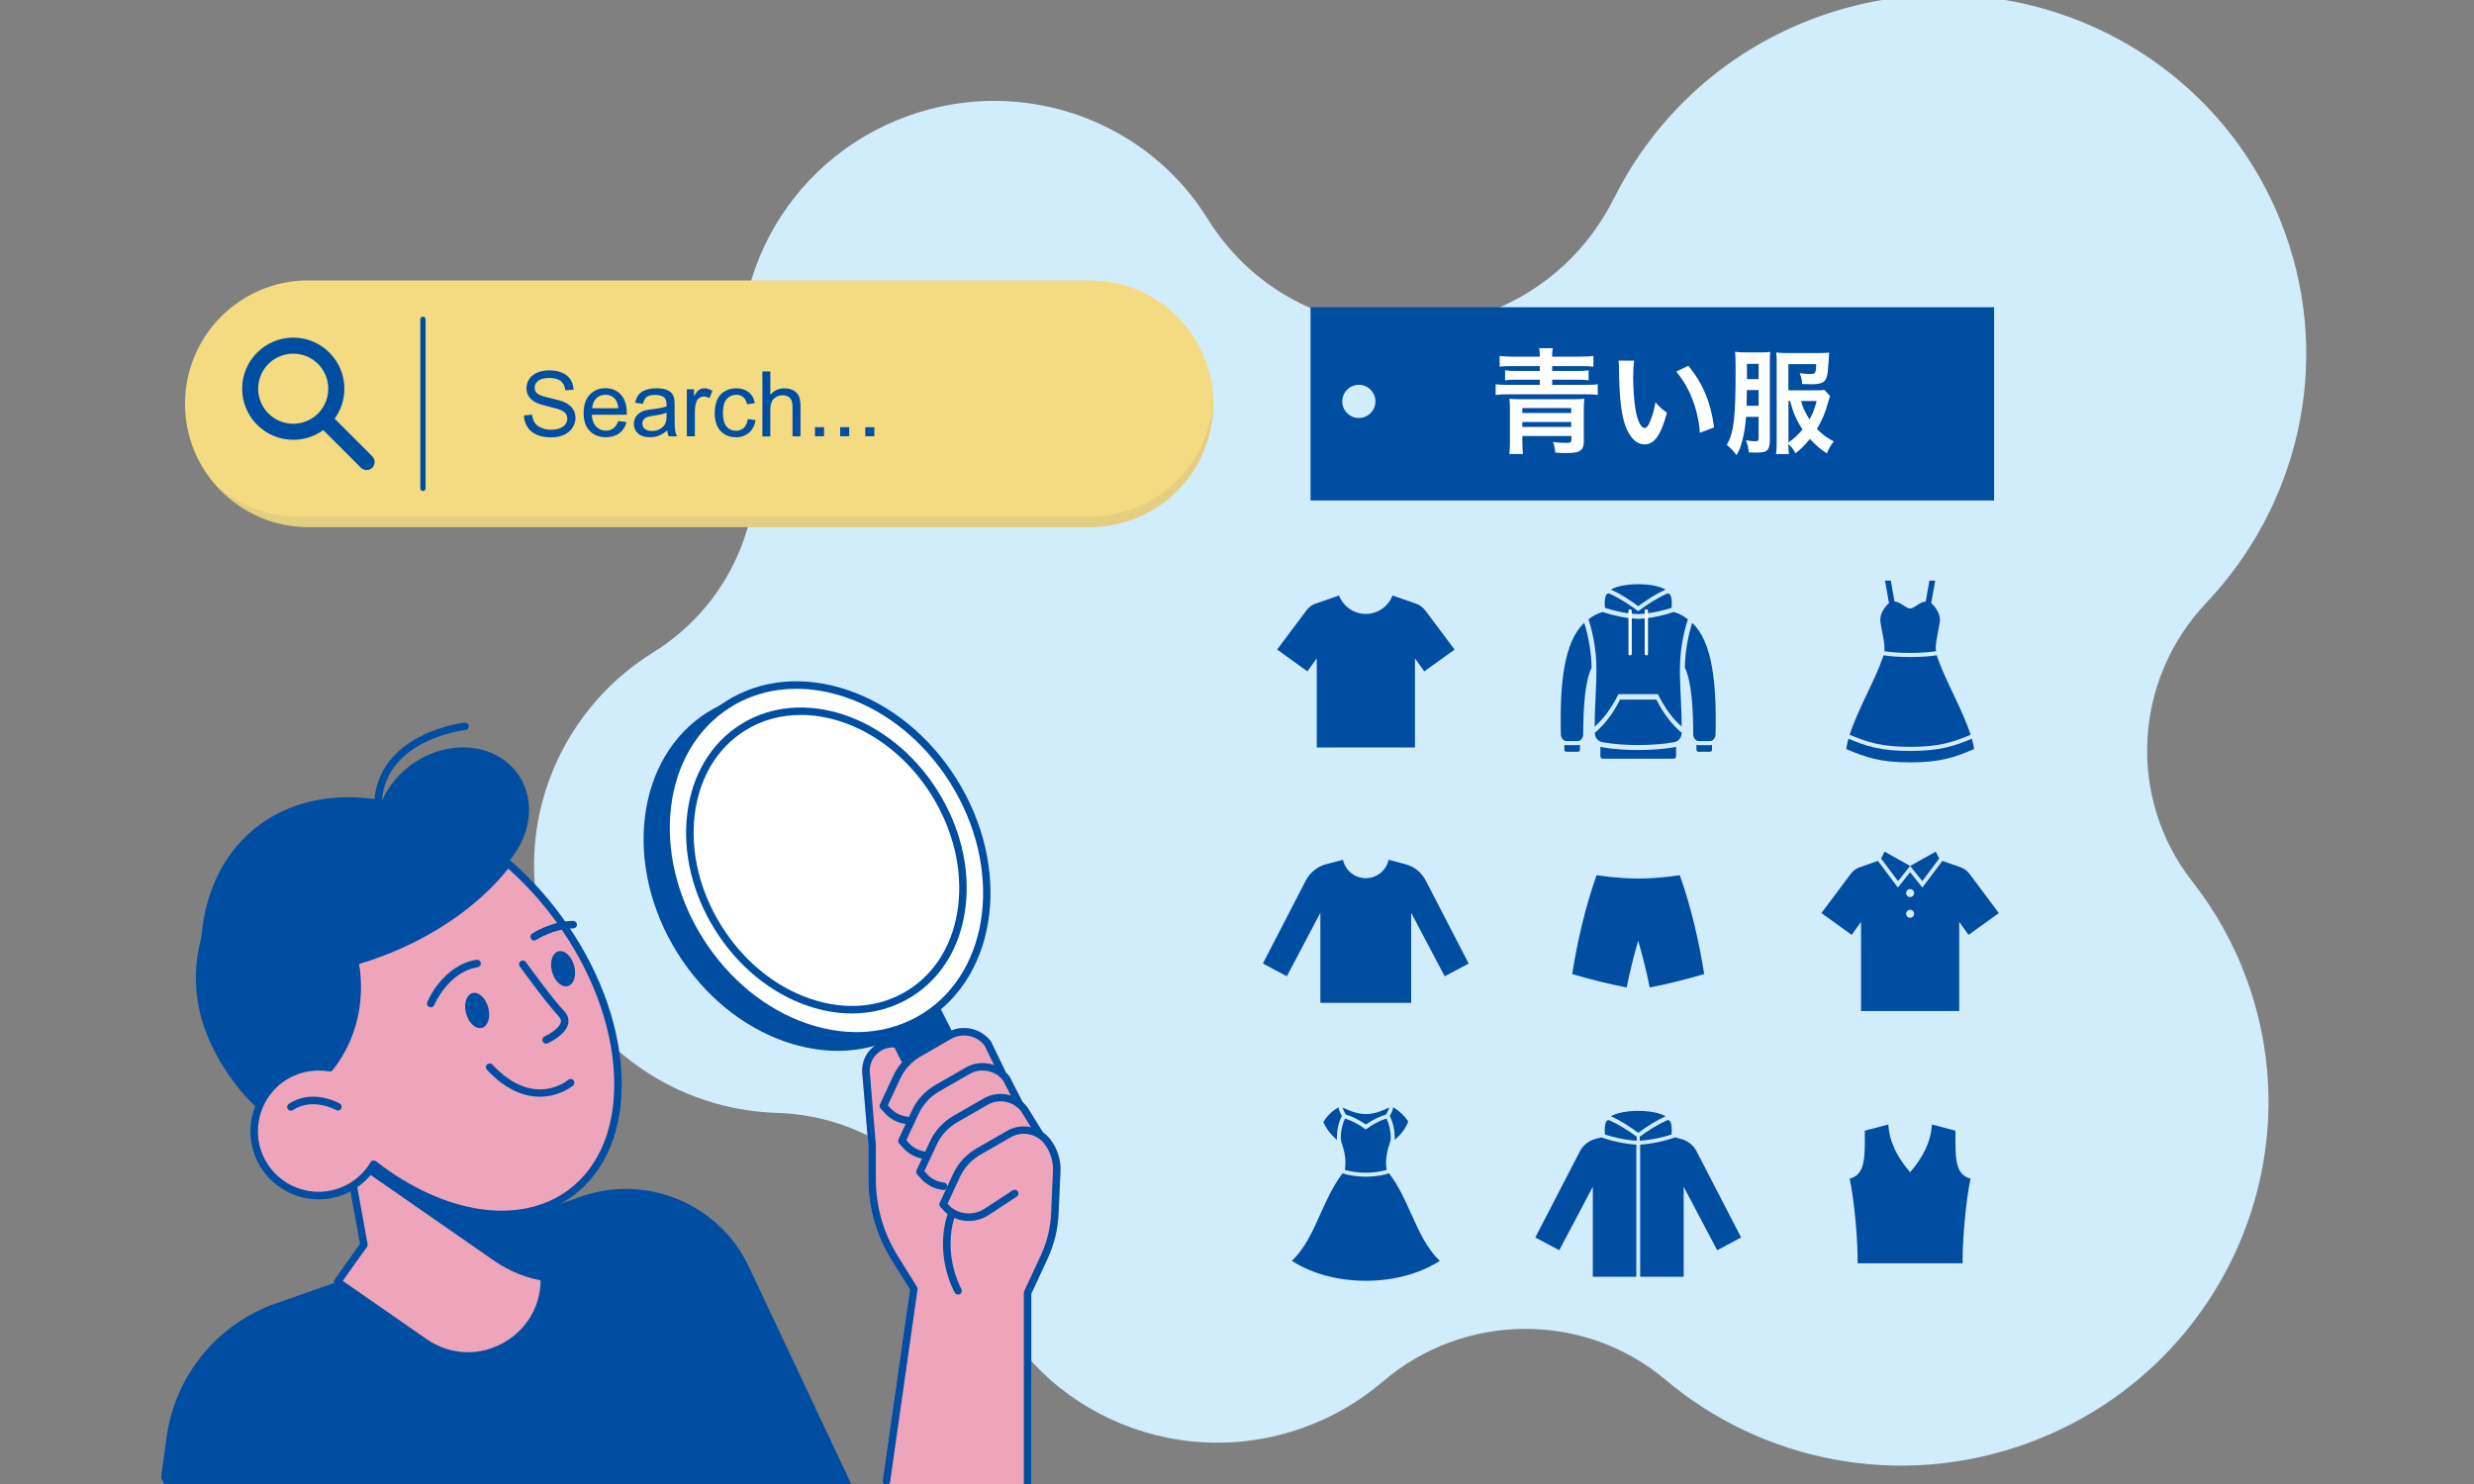 <?xml version="1.0" encoding="UTF-8"?>
<svg id="design" xmlns="http://www.w3.org/2000/svg" width="500" height="300" viewBox="0 0 500 300">
  <rect x="0" y="0" width="500" height="300" fill="#808080" stroke="none"/>
  <path d="M157.03,224.98h0c18.84.55,35.13,12.97,40.47,30.83h0c.26.86.54,1.72.85,2.58,9.41,26.19,38.53,39.72,65.04,30.23,6.08-2.18,11.48-5.39,16.1-9.34h0c16.44-14.06,40.7-14.2,57.12-.34h0c19.41,16.35,46.93,22.21,72.76,12.96,38.39-13.75,58.46-55.64,44.83-93.57-2.69-7.47-6.49-14.22-11.15-20.15-13.16-16.83-11.94-40.72,2.87-56.34h0c18.4-19.43,25.5-48.05,15.91-74.72-13.63-37.93-55.81-57.53-94.2-43.78-18.81,6.74-33.21,20.24-41.41,36.71v-.04c-16.38,32.83-62.66,35.25-82.05,4.39-12.25-19.98-37.43-29.28-60.61-20.98-25.12,9-38.87,35.45-32.22,60.48h-.01c4.86,18.38-2.97,37.84-19.31,47.98h0c-19.95,12.36-29.31,37.14-21.14,59.87,7.2,20.02,25.91,32.63,46.16,33.23Z" style="fill: #d1ecfb;"/>
  <g>
    <g>
      <path d="M62.33,56.69h157.94c13.77,0,24.94,11.18,24.94,24.94h0c0,13.77-11.18,24.94-24.94,24.94H62.33c-13.77,0-24.94-11.18-24.94-24.94h0c0-13.77,11.18-24.95,24.94-24.95Z" style="fill: #f4da80;"/>
      <path d="M220.27,104.47H60.26c-6.42,0-12.29-2.46-16.73-6.48,4.58,5.26,11.32,8.59,18.8,8.59h157.94c13.72,0,24.94-11.22,24.94-24.94,0-.35,0-.71-.02-1.06-.56,13.23-11.56,23.89-24.92,23.89Z" style="fill: #003879; fill-rule: evenodd; opacity: .07;"/>
    </g>
    <path d="M59.27,68.25c2.85,0,5.43,1.16,7.3,3.03,1.87,1.87,3.03,4.45,3.03,7.3,0,2.27-.73,4.36-1.97,6.06l7.61,7.61c.63.63.63,1.66,0,2.3s-1.66.63-2.3,0l-7.61-7.61c-1.7,1.24-3.8,1.97-6.06,1.97-2.85,0-5.43-1.16-7.3-3.03-1.87-1.87-3.03-4.45-3.03-7.3s1.16-5.43,3.03-7.3c1.87-1.87,4.45-3.03,7.3-3.03h0ZM64.27,73.57c-1.28-1.28-3.05-2.07-5.01-2.07s-3.73.79-5.01,2.07c-1.28,1.28-2.07,3.05-2.07,5.01s.79,3.73,2.07,5.01c1.28,1.28,3.05,2.07,5.01,2.07s3.73-.79,5.01-2.07c1.28-1.28,2.07-3.05,2.07-5.01s-.79-3.73-2.07-5.01Z" style="fill: #004ea2; fill-rule: evenodd;"/>
    <path d="M84.95,64.54c0-.29.24-.53.53-.53s.53.24.53.53v34.2c0,.29-.24.53-.53.53s-.53-.24-.53-.53v-34.2Z" style="fill: #004ea2; fill-rule: evenodd;"/>
    <path d="M105.9,83.98l1.63-.15c.08.66.26,1.2.54,1.62.28.42.72.76,1.32,1.03.59.26,1.27.39,2.01.39.66,0,1.24-.1,1.75-.3.51-.2.88-.47,1.13-.81.25-.34.37-.72.37-1.12s-.12-.77-.36-1.07c-.24-.31-.63-.56-1.18-.77-.35-.13-1.13-.35-2.33-.64-1.2-.29-2.05-.56-2.53-.82-.63-.33-1.09-.74-1.39-1.22-.31-.49-.46-1.03-.46-1.63,0-.66.19-1.28.56-1.86.38-.58.92-1.01,1.64-1.31.72-.3,1.52-.45,2.4-.45.97,0,1.83.16,2.57.47.74.31,1.31.77,1.71,1.38.4.61.61,1.3.64,2.06l-1.67.13c-.09-.83-.39-1.45-.91-1.87-.52-.42-1.28-.63-2.28-.63s-1.81.19-2.29.58c-.48.38-.72.85-.72,1.39,0,.47.17.86.51,1.16.34.3,1.2.62,2.61.93,1.41.32,2.38.6,2.9.84.76.35,1.32.79,1.69,1.33.36.54.54,1.16.54,1.86s-.2,1.35-.6,1.97c-.4.62-.97,1.1-1.72,1.44-.75.34-1.59.51-2.52.51-1.18,0-2.17-.17-2.97-.52-.8-.34-1.43-.86-1.88-1.56-.46-.69-.7-1.48-.72-2.35h0ZM124.95,85.11l1.67.22c-.26.97-.74,1.72-1.45,2.25-.71.53-1.61.8-2.71.8-1.38,0-2.48-.43-3.29-1.28-.81-.85-1.22-2.05-1.22-3.59s.41-2.83,1.23-3.71c.82-.88,1.89-1.32,3.19-1.32s2.3.43,3.1,1.29c.8.86,1.2,2.08,1.2,3.64,0,.09,0,.24,0,.43h-7.07c.06,1.04.35,1.84.88,2.39.53.55,1.19.83,1.98.83.59,0,1.09-.16,1.51-.47.42-.31.75-.81.99-1.49h0ZM119.68,82.53h5.29c-.07-.8-.27-1.4-.61-1.8-.51-.62-1.17-.93-1.99-.93-.74,0-1.36.25-1.86.74-.5.49-.78,1.16-.83,1.99h0ZM134.86,87c-.6.51-1.17.87-1.73,1.08-.55.21-1.14.31-1.78.31-1.04,0-1.85-.25-2.41-.76-.56-.51-.84-1.16-.84-1.95,0-.46.11-.89.32-1.27.21-.38.49-.69.83-.92.34-.23.73-.41,1.16-.53.32-.08.8-.16,1.43-.24,1.3-.15,2.26-.34,2.87-.55,0-.22,0-.36,0-.42,0-.65-.15-1.11-.46-1.38-.41-.36-1.03-.54-1.84-.54-.76,0-1.32.13-1.68.4-.36.27-.63.74-.8,1.41l-1.57-.22c.14-.67.38-1.22.71-1.63.33-.41.81-.73,1.43-.96.62-.22,1.34-.34,2.16-.34s1.47.09,1.98.29c.51.19.88.43,1.12.72.24.29.41.66.5,1.1.05.27.08.77.08,1.48v2.14c0,1.49.03,2.43.1,2.83.06.4.2.78.39,1.15h-1.68c-.16-.34-.27-.74-.31-1.19h0ZM134.73,83.43c-.59.24-1.46.44-2.64.6-.66.09-1.13.2-1.41.32-.27.12-.49.29-.63.52-.15.23-.23.48-.23.76,0,.42.16.78.49,1.06.33.28.8.43,1.43.43s1.17-.13,1.66-.41c.48-.27.84-.64,1.06-1.1.17-.36.26-.9.26-1.6v-.59h0ZM138.81,88.19v-9.5h1.45v1.45c.37-.67.71-1.12,1.02-1.33.31-.22.66-.32,1.03-.32.54,0,1.09.17,1.66.51l-.57,1.49c-.39-.22-.78-.33-1.17-.33-.35,0-.66.11-.94.32-.28.21-.48.5-.59.88-.18.57-.27,1.2-.27,1.88v4.96h-1.61ZM151.13,84.71l1.57.22c-.17,1.08-.61,1.93-1.32,2.54-.71.61-1.59.92-2.62.92-1.3,0-2.34-.42-3.13-1.27-.79-.85-1.18-2.06-1.18-3.64,0-1.02.17-1.92.51-2.69.34-.77.85-1.34,1.55-1.72.69-.38,1.45-.58,2.26-.58,1.03,0,1.87.26,2.53.78.66.52,1.08,1.26,1.26,2.22l-1.56.24c-.15-.64-.41-1.12-.79-1.44-.38-.32-.84-.48-1.37-.48-.81,0-1.47.29-1.98.87-.51.58-.76,1.5-.76,2.75s.24,2.2.73,2.78c.49.58,1.13.87,1.91.87.63,0,1.16-.19,1.58-.58.42-.38.69-.98.81-1.78h0ZM154.08,88.19v-13.1h1.61v4.72c.75-.88,1.69-1.31,2.83-1.31.7,0,1.31.14,1.82.42.52.28.88.66,1.11,1.15.22.49.33,1.2.33,2.13v6.01h-1.61v-6.01c0-.8-.17-1.39-.52-1.75-.35-.37-.84-.55-1.47-.55-.47,0-.92.12-1.34.37-.42.25-.71.58-.89,1.01-.18.42-.27,1-.27,1.75v5.19h-1.61ZM164.71,88.19v-1.83h1.83v1.83h-1.83ZM169.8,88.19v-1.83h1.83v1.83h-1.83ZM174.88,88.19v-1.83h1.83v1.83h-1.83Z" style="fill: #004ea2; fill-rule: evenodd;"/>
  </g>
  <path d="M140.29,166.85c.1-.19.34-.25.52-.15.19.1.25.34.15.52s-.34.25-.52.15c-.19-.1-.25-.34-.15-.52Z" style="fill: #fff;"/>
  <g>
    <path d="M212.32,230.38c-.45-.59-.99-1.09-1.58-1.49-.01-.03-.01-.05-.03-.08l-3.08-4.99c-.29-.38-.61-.72-.96-1.02l-2.61-5.11s-.04-.08-.07-.11c-.24-.31-.5-.6-.78-.86-.01-.08-.02-.15-.06-.23l-2.83-5.86s-.05-.09-.08-.13c-2.06-2.72-5.84-3.48-8.79-1.78l-6.14,3.53c-.06.03-.11.07-.17.11-1.74-2.01-4.52-2.7-7.01-1.7-2.55,1.03-4.1,3.55-3.88,6.29l1.22,14.55v6.9c0,5.77,1.61,11.41,4.67,16.31l3.73,5.99-5.51,38.64c-.03.21.03.43.17.59.14.16.34.26.55.27l28.55,1.05s.02,0,.03,0c.2,0,.38-.08.53-.21.15-.14.23-.34.23-.55v-38.97l3.29-7.1c1.33-2.88,2.08-5.94,2.22-9.11l.38-8.52c.1-2.31-.61-4.59-2-6.43Z" style="fill: #eea5bb;"/>
    <path d="M32.55,298.74l1.11-8.16c1.69-12.47,10.23-22.93,22.1-27.09l61.65-21.59c13.3-4.66,27.97,1.49,33.97,14.24l20.72,44H33.25l-.7-1.41Z" style="fill: #004ea2;"/>
    <g>
      <g>
        <path d="M70.39,234.19l3.16,17.45-5.33,7.49,17.56,12.2c11.05,7.68,25.95-1.49,24.08-14.81l-1.8-12.84-37.68-9.48Z" style="fill: #eea5bb;"/>
        <path d="M94.58,274.89c-3.21,0-6.41-.98-9.22-2.93l-17.56-12.2c-.17-.12-.28-.29-.31-.49s.01-.4.13-.57l5.14-7.23-3.1-17.13c-.05-.25.04-.51.23-.69.19-.18.45-.24.7-.18l37.68,9.48c.3.08.52.32.57.63l1.8,12.84c.91,6.47-1.99,12.61-7.55,16.03-2.65,1.63-5.58,2.44-8.49,2.44ZM69.28,258.94l16.93,11.76c4.86,3.38,11.02,3.55,16.06.45,5.04-3.1,7.66-8.67,6.84-14.53l-1.73-12.34-36.04-9.07,2.95,16.29c.04.2,0,.41-.13.57l-4.89,6.86Z" style="fill: #004ea2;"/>
      </g>
      <path d="M109.87,256.52c.12.83.17,1.65.16,2.44-3.48-.53-6.97-1.87-10.24-4.14l-27.68-19.23.58-.82,35.37,8.9,1.8,12.84Z" style="fill: #004ea2;"/>
      <path d="M47.98,175.29c8.36-11.15,24.34-15.51,28.79-12.29,1.1-3.16,3.25-6.15,6.35-8.4,7.23-5.26,16.8-4.52,21.39,1.66,3.97,5.35,2.89,13.01-2.16,18.38,3.73,3.14,7.26,6.85,10.41,11.09,12.59,16.94-14.12,38.46-19.32,42.25-14.09,10.25-34.73,6.16-46.11-9.14-11.37-15.3-9.44-30.09.66-43.55Z" style="fill: #004ea2;"/>
      <path d="M50.34,179.97c4.79-1.3,9.27-1.14,12.87.77,10.13,5.38,14.11,27.82-.95,39.47-.94.73-2.25.98-2.98,1.9-10.27-13.89-13.24-29.94-8.93-42.13Z" style="fill: #004ea2;"/>
      <path d="M102.9,174.11c-4.71,6.41-12.39,12.52-21.96,16.85-16.1,7.27-32.46,7.18-40.35.57.33-10.41,4.4-19.5,12.23-25.06,13.38-9.5,33.69-5.81,50.08,7.64Z" style="fill: #004ea2;"/>
      <g>
        <path d="M59.03,216.82c2.48-1.12,5.13-1.4,7.62-.95,5.13-6.46,6.38-14.6,5.07-21.54,3.04-.86,6.13-1.98,9.21-3.37,9.38-4.24,16.94-10.19,21.67-16.46,3.63,3.14,7.07,6.83,10.16,11.03,15.16,20.62,16.28,45.55,2.49,55.69-10.33,7.59-26.08,4.73-39.72-5.85-1.32,2.2-3.29,4.03-5.8,5.17-6.55,2.96-14.26.05-17.21-6.5-2.96-6.55-.05-14.26,6.5-17.21Z" style="fill: #eea5bb;"/>
        <path d="M101.42,246.25c-8.08,0-17.14-3.33-25.69-9.78-1.42,2.08-3.37,3.71-5.68,4.76-6.92,3.13-15.09.04-18.22-6.88-3.12-6.92-.04-15.09,6.88-18.22,2.4-1.08,5.02-1.45,7.61-1.08,4.35-5.69,6.05-13.16,4.65-20.58-.07-.39.16-.76.54-.87,3.06-.86,6.12-1.98,9.1-3.33,8.93-4.03,16.52-9.8,21.38-16.23.13-.17.32-.27.52-.3.2-.02.42.04.58.18,3.78,3.27,7.23,7.02,10.27,11.16,7.42,10.09,11.77,21.52,12.25,32.19.48,10.78-3.04,19.5-9.92,24.56-4.04,2.97-8.95,4.43-14.28,4.43ZM75.54,234.61c.17,0,.33.06.46.16,13.81,10.72,29.04,13.01,38.8,5.84,6.46-4.75,9.76-13.01,9.3-23.27-.46-10.37-4.71-21.51-11.95-31.36-2.81-3.82-5.99-7.31-9.44-10.38-5.02,6.37-12.61,12.05-21.47,16.05-2.83,1.28-5.74,2.36-8.66,3.22,1.27,7.78-.66,15.57-5.34,21.47-.17.22-.45.32-.73.27-2.44-.43-4.92-.12-7.18.9h0c-6.16,2.78-8.9,10.05-6.12,16.21,2.78,6.16,10.05,8.91,16.21,6.12,2.28-1.03,4.17-2.71,5.46-4.87.11-.19.3-.32.51-.36.05,0,.09-.01.14-.01ZM59.03,216.82h0,0Z" style="fill: #004ea2;"/>
      </g>
      <path d="M76.36,163.35s-.02,0-.03,0c-.42-.02-.74-.37-.73-.79.59-14.47,18.12-16.46,18.3-16.48.42-.04.79.26.83.67.04.42-.26.79-.67.83-.04,0-4.21.46-8.37,2.58-5.46,2.77-8.35,6.97-8.57,12.45-.02.41-.35.73-.76.73Z" style="fill: #004ea2;"/>
      <path d="M116.04,195.24c.52,1.94-.06,3.78-1.3,4.11s-2.66-.98-3.18-2.92c-.52-1.94.06-3.78,1.3-4.11,1.24-.33,2.66.98,3.18,2.92Z" style="fill: #004ea2;"/>
      <path d="M107.96,190.13c-.24,0-.48-.12-.63-.34-.23-.35-.14-.82.21-1.05.15-.1,3.82-2.53,8.29-2.58.41.02.76.33.77.75,0,.42-.33.76-.75.77-4,.05-7.43,2.3-7.46,2.32-.13.09-.28.13-.42.13Z" style="fill: #004ea2;"/>
      <path d="M98.68,203.68c.52,1.94-.06,3.78-1.3,4.11-1.24.33-2.66-.98-3.18-2.92-.52-1.94.06-3.78,1.3-4.11s2.66.98,3.18,2.92Z" style="fill: #004ea2;"/>
      <path d="M87.05,203.63c-.1,0-.2-.02-.29-.06-.39-.16-.57-.6-.41-.99.13-.31,3.18-7.49,9.96-8.55.41-.07.8.22.87.63.06.41-.22.8-.63.87-5.93.93-8.77,7.57-8.79,7.64-.12.29-.4.47-.7.47Z" style="fill: #004ea2;"/>
      <path d="M110.37,210.97c-.29,0-.56-.17-.69-.45-.17-.38,0-.83.38-1,.78-.35,3.05-1.64,3.29-2.91.05-.26.05-.67-.49-1.23-2.19-2.25-7.59-9.7-7.82-10.01-.25-.34-.17-.81.17-1.06.34-.25.81-.17,1.06.17.06.08,5.56,7.68,7.68,9.84.95.98,1.01,1.94.89,2.57-.43,2.27-3.77,3.84-4.15,4.01-.1.05-.21.07-.31.07Z" style="fill: #004ea2;"/>
      <path d="M109.07,221.7c-2.99,0-6.72-1.22-10.67-5.45-.29-.31-.27-.79.04-1.07.31-.28.78-.27,1.07.04,8.28,8.86,15.06,3.31,15.34,3.07.32-.27.8-.23,1.07.09.27.32.23.79-.08,1.07-.05.04-2.73,2.26-6.76,2.26Z" style="fill: #004ea2;"/>
      <path d="M58.79,224.53c-.25,0-.49-.12-.63-.34-.23-.35-.13-.82.22-1.05,4.8-3.14,10.07-.18,10.29-.05.36.21.49.67.28,1.03-.21.36-.67.49-1.03.28-.05-.03-4.7-2.62-8.71,0-.13.08-.27.12-.41.12Z" style="fill: #004ea2;"/>
    </g>
    <path d="M183.32,227.25s-.08,0-.13-.01l-.44-.07c-1.49-.25-2.88-1-3.9-2.12l-.88-.96c-.21-.23-.26-.55-.13-.83l2.7-5.81c1.02-2.19,2.67-3.99,4.77-5.2l6.14-3.53c2.95-1.7,6.73-.93,8.79,1.78.03.04.06.08.08.13l2.83,5.86c.18.38.02.83-.35,1.01-.38.18-.83.02-1.01-.35l-2.8-5.79c-1.61-2.06-4.51-2.64-6.78-1.33l-6.14,3.53c-1.83,1.05-3.26,2.62-4.15,4.53l-2.49,5.35.54.59c.79.87,1.87,1.45,3.03,1.65l.44.07c.41.07.69.46.62.87-.06.37-.38.63-.75.63Z" style="fill: #004ea2;"/>
    <path d="M187.07,234.33s-.08,0-.13-.01l-.44-.07c-1.49-.25-2.88-1-3.9-2.12l-.88-.96c-.21-.23-.26-.55-.13-.83l2.7-5.81c1.02-2.2,2.67-3.99,4.77-5.2l6.14-3.53c2.95-1.7,6.73-.93,8.79,1.78.03.04.05.07.07.11l2.62,5.13c.19.37.04.83-.33,1.02-.37.19-.83.04-1.02-.33l-2.59-5.07c-1.61-2.07-4.51-2.64-6.79-1.33l-6.14,3.53c-1.83,1.05-3.26,2.62-4.15,4.53l-2.49,5.35.54.59c.8.87,1.87,1.45,3.03,1.65l.44.07c.41.07.69.46.62.87-.06.37-.38.63-.75.63Z" style="fill: #004ea2;"/>
    <path d="M190.71,240.57s-.08,0-.13-.01l-.44-.07c-1.49-.25-2.88-1-3.9-2.12l-.88-.96c-.21-.23-.26-.55-.13-.83l2.7-5.81c1.02-2.2,2.67-3.99,4.77-5.2l6.14-3.53c2.95-1.7,6.73-.93,8.79,1.78l3.08,4.99c.22.36.11.82-.25,1.04-.36.22-.82.11-1.04-.25l-3.04-4.93c-1.56-2.05-4.49-2.65-6.79-1.32l-6.14,3.53c-1.83,1.05-3.26,2.62-4.15,4.53l-2.49,5.35.54.59c.8.87,1.87,1.45,3.03,1.65l.44.07c.41.07.69.46.62.87-.06.37-.38.63-.75.63Z" style="fill: #004ea2;"/>
    <path d="M207.68,301.25c-.42,0-.76-.34-.76-.76v-39.13c0-.11.02-.22.07-.32l3.36-7.25c1.25-2.7,1.95-5.57,2.08-8.54l.38-8.52c.09-1.95-.52-3.89-1.7-5.45-1.6-2.11-4.53-2.7-6.83-1.38l-6.14,3.53c-1.83,1.05-3.26,2.62-4.15,4.53l-2.49,5.35.54.59c.11.12.32.31.76.58,1.88,1.15,4.31,1.1,6.19-.13l5.67-3.71c.35-.23.82-.13,1.05.22.23.35.13.82-.22,1.05l-5.67,3.71c-2.37,1.55-5.43,1.61-7.81.16-.47-.29-.83-.57-1.08-.84l-.88-.96c-.21-.23-.26-.55-.13-.83l2.7-5.81c1.02-2.2,2.67-3.99,4.77-5.2l6.14-3.53c2.95-1.7,6.73-.93,8.79,1.78,1.39,1.84,2.11,4.12,2,6.43l-.38,8.52c-.14,3.17-.89,6.23-2.22,9.11l-3.29,7.1v38.97c0,.42-.34.76-.76.76Z" style="fill: #004ea2;"/>
    <path d="M193.63,261.7c-.26,0-.52-.14-.66-.38-.18-.31-4.34-7.78-1.27-16.44.14-.39.57-.6.97-.46.39.14.6.57.46.97-2.84,8.02,1.12,15.12,1.16,15.19.21.36.08.83-.28,1.03-.12.07-.25.1-.37.1Z" style="fill: #004ea2;"/>
    <rect x="179.49" y="203.11" width="11.87" height="9.41" transform="translate(-73.87 106.17) rotate(-26.85)" style="fill: #004ea2;"/>
    <g>
      <ellipse cx="163.23" cy="176.21" rx="30.27" ry="37.3" transform="translate(-68.78 114.04) rotate(-32.19)" style="fill: #004ea2;"/>
      <path d="M169.31,212.43c-3.38,0-6.88-.59-10.39-1.78-8.76-2.97-16.55-9.33-21.95-17.91-11.18-17.76-8.49-39.62,5.99-48.73,7.04-4.43,15.77-5.23,24.58-2.24,8.76,2.97,16.55,9.33,21.95,17.91h0c11.18,17.76,8.49,39.62-5.99,48.73-4.24,2.67-9.09,4.02-14.2,4.02ZM157.16,141.51c-4.83,0-9.41,1.27-13.39,3.78-13.77,8.67-16.25,29.6-5.51,46.65,5.21,8.28,12.73,14.42,21.16,17.28,8.37,2.84,16.64,2.1,23.29-2.08,13.77-8.67,16.25-29.6,5.51-46.65-5.21-8.28-12.73-14.42-21.16-17.28-3.35-1.14-6.68-1.7-9.89-1.7Z" style="fill: #004ea2;"/>
    </g>
    <g>
      <ellipse cx="167.02" cy="173.94" rx="30.27" ry="37.3" transform="translate(-66.99 115.71) rotate(-32.19)" style="fill: #fff;"/>
      <path d="M173.1,210.16c-3.38,0-6.88-.59-10.39-1.78-8.76-2.97-16.55-9.33-21.95-17.91-11.18-17.76-8.49-39.62,5.99-48.73,7.04-4.43,15.77-5.23,24.58-2.24,8.76,2.97,16.55,9.33,21.95,17.91h0c11.18,17.76,8.49,39.62-5.99,48.73-4.24,2.67-9.09,4.02-14.2,4.02ZM160.95,139.24c-4.83,0-9.41,1.27-13.39,3.78-13.77,8.67-16.25,29.6-5.51,46.65,5.21,8.28,12.73,14.42,21.16,17.28,8.37,2.84,16.64,2.1,23.29-2.08,13.77-8.67,16.25-29.6,5.51-46.65-5.21-8.28-12.73-14.42-21.16-17.28-3.35-1.14-6.68-1.7-9.89-1.7Z" style="fill: #004ea2;"/>
    </g>
    <g>
      <ellipse cx="167.02" cy="173.94" rx="25.77" ry="31.74" transform="translate(-66.99 115.71) rotate(-32.19)" style="fill: #fff;"/>
      <path d="M172.19,204.88c-2.89,0-5.88-.5-8.88-1.52-7.48-2.54-14.13-7.97-18.74-15.29s-6.63-15.67-5.68-23.51c.95-7.9,4.79-14.33,10.81-18.12,12.38-7.79,30.21-1.79,39.76,13.37,4.61,7.32,6.63,15.67,5.68,23.51-.95,7.9-4.79,14.33-10.81,18.12-3.62,2.28-7.77,3.44-12.14,3.44ZM161.85,144.53c-4.01,0-7.9,1.02-11.33,3.19-5.63,3.54-9.22,9.59-10.12,17.02-.9,7.49,1.03,15.49,5.46,22.52,4.42,7.03,10.8,12.24,17.95,14.66,7.09,2.41,14.1,1.78,19.72-1.76,5.63-3.54,9.22-9.59,10.12-17.02.9-7.49-1.04-15.49-5.46-22.52h0c-6.42-10.2-16.73-16.09-26.34-16.09Z" style="fill: #004ea2;"/>
    </g>
    <path d="M179.13,300.2s-.07,0-.11,0c-.41-.06-.7-.44-.64-.86l5.51-38.64-3.73-5.99c-3.05-4.9-4.67-10.54-4.67-16.31v-6.9l-1.22-14.55c-.23-2.74,1.33-5.26,3.88-6.29,2.56-1.03,5.44-.28,7.17,1.87l.06.08c.26.33.21.8-.11,1.07-.33.26-.8.21-1.07-.11l-.06-.08c-1.31-1.62-3.49-2.19-5.42-1.41-1.93.78-3.1,2.69-2.93,4.76l1.22,14.61v6.96c0,5.49,1.54,10.85,4.44,15.51l3.88,6.23c.09.15.13.33.11.51l-5.55,38.91c-.05.38-.38.65-.75.65Z" style="fill: #004ea2;"/>
  </g>
  <g>
    <g>
      <path d="M343.32,150.64c-.16,0-.31-.03-.46-.07v1.01c0,.21.17.39.39.39h2.36c.21,0,.39-.17.39-.39v-1c-.13.04-.27.06-.41.06h-2.27Z" style="fill: #004ea2;"/>
      <path d="M342,125.9c-.93,2.97-1.44,6.06-1.49,9.08,1.34,2.72,1.69,8.14,1.69,13.49,0,.42.17.78.48,1.08.17.17.4.26.64.26h2.27c.2,0,.39-.06.55-.18.37-.28.57-.66.58-1.19.24-10.19-.62-18.69-4.72-22.53Z" style="fill: #004ea2;"/>
      <path d="M318.85,150.64c.16,0,.31-.03.46-.07v1.01c0,.21-.17.39-.39.39h-2.36c-.21,0-.39-.17-.39-.39v-1c.13.04.27.06.41.06h2.27Z" style="fill: #004ea2;"/>
      <path d="M320.17,125.9c.93,2.97,1.44,6.06,1.49,9.08-1.34,2.72-1.69,8.14-1.69,13.49,0,.42-.17.78-.48,1.08-.17.17-.4.26-.64.26h-2.27c-.2,0-.39-.06-.55-.18-.37-.28-.57-.66-.58-1.19-.24-10.19.62-18.69,4.72-22.53Z" style="fill: #004ea2;"/>
      <path d="M338.5,151.03c-2.62.49-5.48.59-7.41.59s-4.8-.1-7.41-.59c-.08-.02-.16-.03-.24-.06v1.91c0,.28.22.5.5.5h14.3c.28,0,.5-.22.5-.5v-1.91c-.08.02-.16.04-.24.06Z" style="fill: #004ea2;"/>
      <path d="M334.76,141.43h-7.35c-1.39,2.79-3.19,5.15-5.11,6.71,0,.16.02.08.04.27.07.81.68,1.47,1.48,1.62,2.25.42,4.87.58,7.27.58s5.01-.16,7.27-.58c.8-.15,1.4-.81,1.48-1.62.02-.19.03-.11.04-.27-1.92-1.56-3.72-3.92-5.11-6.71Z" style="fill: #004ea2;"/>
      <path d="M339.56,133.84s0,0,0,0c.12-2.89.65-5.82,1.56-8.64-.83-.68-1.77-1.18-2.86-1.49h0s-.3.1-.3.1c-1.58.54-4.15,1.16-6.63,1.29-.08,0-.17,0-.25,0s-.17,0-.25,0c-2.48-.13-5.05-.75-6.63-1.29l-.3-.1h0c-1.08.31-2.03.81-2.86,1.49.91,2.82,1.44,5.75,1.56,8.64,0,0,0,0,0,0,.18,3.7-.3,8.29-.32,13.05,1.78-1.54,3.44-3.79,4.74-6.43l.07-.14h7.97l.07.14c1.3,2.64,2.96,4.89,4.74,6.43-.01-4.76-.5-9.35-.32-13.05Z" style="fill: #004ea2;"/>
      <path d="M331.09,122.53c1.85-1.34,3.53-2.43,5.52-3.34-1.07-.65-3.14-1.09-5.52-1.09s-4.45.44-5.52,1.09c2,.91,3.67,2,5.52,3.34Z" style="fill: #004ea2;"/>
      <path d="M337.52,120.2c-.13-.21-.39-.29-.62-.19-2.17.97-3.97,2.19-5.81,3.54-1.85-1.35-3.65-2.56-5.81-3.54-.22-.1-.49-.02-.62.19-.37.59-.4,1.74-.29,2.68,1.34.46,3.92,1.13,6.5,1.26.15,0,.3,0,.45,0,2.58-.14,5.16-.81,6.5-1.26.11-.94.08-2.08-.29-2.68Z" style="fill: #004ea2;"/>
      <line x1="332.73" y1="123.5" x2="332.73" y2="132.16" style="fill: #004ea2; stroke: #fff; stroke-linecap: round; stroke-miterlimit: 10; stroke-width: .66px;"/>
      <line x1="329.45" y1="123.5" x2="329.45" y2="132.16" style="fill: #004ea2; stroke: #fff; stroke-linecap: round; stroke-miterlimit: 10; stroke-width: .66px;"/>
    </g>
    <g>
      <path d="M398.26,148.54c-1.61-5.05-5.18-11.11-6.75-15.76-.03-.1-.06-.2-.09-.31-1.52.23-3.26.35-5.38.35s-3.85-.12-5.38-.35c-.03.1-.06.21-.09.31-1.57,4.65-5.14,10.71-6.75,15.76,3.49,1.48,6.4,2.44,12.22,2.44s8.73-.96,12.22-2.44Z" style="fill: #004ea2;"/>
      <path d="M398.5,149.34c-3.55,1.5-6.53,2.47-12.46,2.47s-8.91-.97-12.46-2.47c-.2.72-.36,1.41-.45,2.08,3.86,1.66,6.81,2.7,12.92,2.7s9.06-1.04,12.92-2.7c-.1-.66-.25-1.36-.45-2.08Z" style="fill: #004ea2;"/>
      <path d="M380.86,130.78c.01.29,0,.58-.04.87,1.48.22,3.17.34,5.22.34s3.74-.12,5.22-.34c-.03-.29-.05-.58-.04-.87.06-1.48.57-3.35.8-4.92.1-.64.02-1.3-.24-1.9-.3-.68-.69-1.26-1.17-1.75-.1-.1-.2-.18-.31-.26l.81-4.58h-1.17l-.75,4.24c-.23,0-.47.05-.69.14-.74.31-1.3.82-1.94,1.13-.33.16-.72.16-1.05,0-.64-.32-1.2-.83-1.94-1.13-.23-.09-.46-.14-.69-.14l-.75-4.24h-1.17l.81,4.58c-.11.07-.21.16-.31.26-.48.49-.87,1.07-1.17,1.75-.26.59-.33,1.25-.24,1.9.24,1.57.74,3.45.8,4.92Z" style="fill: #004ea2;"/>
    </g>
    <path d="M287.99,123.35c-.47-.63-1.13-1.1-1.88-1.34-1.15-.37-2.72-.98-4.68-1.63-.83,2.18-2.94,3.73-5.4,3.73s-4.58-1.55-5.4-3.73c-1.96.65-3.53,1.26-4.68,1.63-.75.24-1.41.71-1.88,1.34l-5.96,7.96,6.12,4.41,1.89-2.64v18.03h19.84v-18.03l1.89,2.64,6.12-4.41-5.96-7.96Z" style="fill: #004ea2;"/>
    <path d="M339.51,176.92s-4.18.68-8.42.68-8.42-.68-8.42-.68c-2.27,6.45-3.83,13.14-4.93,19.99,3.93,1.15,7.32,2.01,11.01,2.71.64-3.14,1.37-6.12,2.33-9.46.97,3.34,1.69,6.32,2.33,9.46,3.69-.71,7.08-1.56,11.01-2.71-1.1-6.85-2.65-13.54-4.93-19.99Z" style="fill: #004ea2;"/>
    <path d="M284,174.69l-3.36-.88c-.46,2.13-2.34,3.72-4.61,3.72s-4.15-1.6-4.61-3.72l-3.36.88c-1.79.47-3.31,1.68-4.16,3.32l-8.67,16.77,4.84,2.58,6.78-12.84v18.21h18.35v-18.21l6.78,12.84,4.84-2.58-8.67-16.77c-.85-1.65-2.36-2.86-4.16-3.32Z" style="fill: #004ea2;"/>
    <g>
      <polygon points="386.04 175.06 383.59 178.12 380.17 173.56 380.87 172.16 386.04 175.06" style="fill: #004ea2;"/>
      <polygon points="386.04 175.06 388.5 178.12 391.92 173.56 391.22 172.16 386.04 175.06" style="fill: #004ea2;"/>
      <path d="M398.01,176.62c-.47-.63-1.13-1.1-1.88-1.34-.93-.3-2.12-.75-3.57-1.25l-4.04,5.39-2.48-3.09-2.48,3.09-4.04-5.39c-1.45.5-2.64.95-3.57,1.25-.75.24-1.41.71-1.88,1.34l-5.96,7.96,6.12,4.41,1.89-2.64v18.03h19.84v-18.03l1.89,2.64,6.12-4.41-5.96-7.96ZM386.04,185.54c-.45,0-.81-.36-.81-.81s.36-.81.81-.81.81.36.81.81-.36.81-.81.81ZM386.04,181.35c-.45,0-.81-.36-.81-.81s.36-.81.81-.81.81.36.81.81-.36.81-.81.81Z" style="fill: #004ea2;"/>
    </g>
    <g>
      <g>
        <path d="M331.09,229c1.85-1.34,3.53-2.43,5.52-3.34-1.07-.65-3.14-1.09-5.52-1.09s-4.45.44-5.52,1.09c2,.91,3.67,2,5.52,3.34Z" style="fill: #004ea2;"/>
        <g>
          <path d="M330.78,229.79c-1.74-1.26-3.46-2.39-5.5-3.31-.22-.1-.49-.02-.62.19-.37.59-.4,1.74-.29,2.68,1.32.45,3.86,1.11,6.41,1.26v-.81Z" style="fill: #004ea2;"/>
          <path d="M337.52,226.67c-.13-.21-.39-.29-.62-.19-2.04.92-3.76,2.05-5.5,3.31v.81c2.55-.15,5.08-.81,6.41-1.26.11-.94.08-2.08-.29-2.68Z" style="fill: #004ea2;"/>
        </g>
      </g>
      <path d="M342.89,232.76c-.64-1.24-1.78-2.15-3.13-2.51l-1.22-.32-.47.16c-1.57.54-4.12,1.15-6.59,1.3v26.72h8.79v-18.21l6.78,12.84,4.84-2.58-9-17.4Z" style="fill: #004ea2;"/>
      <path d="M319.29,232.76c.64-1.24,1.78-2.15,3.13-2.51l1.22-.32.47.16c1.57.54,4.12,1.15,6.59,1.3v26.72h-8.79v-18.21l-6.78,12.84-4.84-2.58,9-17.4Z" style="fill: #004ea2;"/>
    </g>
    <path d="M398.26,238.28c-3.24-.88-3.07-4.32-3.07-9.71l-4.75-1.25c-.19,3.63-1.96,6.85-4.4,9.65-2.44-2.8-4.21-6.02-4.4-9.65l-4.75,1.25c0,5.39.17,8.84-3.07,9.71,1,4.62,1.67,12.82,1.61,17.11h21.21c-.05-4.28.61-12.49,1.61-17.11Z" style="fill: #004ea2;"/>
    <g>
      <path d="M271.92,225.21l.08.12h.04c1.3.4,2.59,1.04,3.93,1.95l.07.04.07-.04c1.34-.91,2.62-1.55,3.93-1.94l.1-.1.02-.03c.2-.28.39-.68.52-1.07l.09-.26-.25.12c-1.14.56-2.84,1.22-4.47,1.22s-3.33-.66-4.47-1.22l-.25-.12.09.26c.13.38.32.78.52,1.07Z" style="fill: #004ea2;"/>
      <path d="M281.88,229.97v.48s.19-.18.19-.18c1.2-1.08,2.03-2.21,2.54-3.55-.76-1.16-1.71-2.07-2.9-2.79l-.14-.09-.03.16c-.09.46-.35,1.07-.64,1.53v.09s.01.06.01.06c.63,1.29.95,2.74.97,4.29Z" style="fill: #004ea2;"/>
      <path d="M269.99,230.27l.2.18v-.48c0-1.55.33-3,.96-4.29l.05-.1-.03-.05c-.29-.46-.54-1.07-.64-1.53l-.03-.16-.14.09c-1.19.72-2.14,1.64-2.91,2.9.52,1.23,1.35,2.36,2.55,3.44Z" style="fill: #004ea2;"/>
      <path d="M290.88,254.78c-2.55-2.45-4.07-5.82-5.68-9.4-1.26-2.8-2.57-5.7-4.42-8.13l-.05-.07-.08.03c-.81.32-2.81.67-4.63.67-1.81,0-3.8-.35-4.6-.67l-.08-.03-.05.07c-1.85,2.44-3.16,5.33-4.42,8.13-1.61,3.58-3.13,6.95-5.68,9.4l-.11.1.12.08c4.01,2.56,9.28,3.96,14.84,3.96s10.83-1.41,14.83-3.96l.12-.08-.11-.1Z" style="fill: #004ea2;"/>
      <path d="M281.07,229.98c-.02-1.36-.29-2.63-.81-3.77l-.04-.09-.1.03c-1.32.41-2.64,1.11-4.03,2.12l-.07.05-.07-.05c-1.39-1.01-2.71-1.7-4.03-2.12l-.1-.03-.04.09c-.52,1.14-.79,2.4-.81,3.77,0,.35.05.7.17,1.03.72,2.07.94,3.83.67,5.39l-.02.1.1.03c.82.26,2.54.55,4.12.55h0c1.59,0,3.32-.28,4.14-.55l.1-.03-.02-.1c-.27-1.55-.05-3.32.67-5.39.11-.33.17-.67.17-1.03Z" style="fill: #004ea2;"/>
    </g>
  </g>
  <g>
    <path d="M264.86,62.1v39.08h138.15v-39.08h-138.15ZM275.16,84.46c-2.27.35-4.19-1.58-3.85-3.85.22-1.41,1.37-2.57,2.78-2.78,2.27-.35,4.19,1.58,3.85,3.85-.22,1.41-1.37,2.57-2.78,2.78Z" style="fill: #004ea2;"/>
    <g>
      <path d="M311.19,72.1c0-.95-.02-1.25-.14-1.71h2.78c-.12.49-.14.83-.14,1.71h5.72c1.13,0,1.99-.05,2.62-.14v2.17c-.65-.09-1.27-.12-2.36-.12h-5.97v.98h5.21c.93,0,1.55-.02,2.15-.12v2.01c-.67-.09-1.25-.12-2.15-.12h-5.21v1.04h6.83c1.18,0,1.76-.02,2.38-.12v2.17c-.67-.12-1.3-.14-2.38-.14h-15.88c-1.04,0-1.74.05-2.38.14v-2.17c.6.09,1.2.12,2.38.12h6.55v-1.04h-4.84c-.9,0-1.5.02-2.18.12v-2.01c.62.09,1.27.12,2.18.12h4.84v-.98h-5.74c-1.11,0-1.74.02-2.38.12v-2.17c.65.09,1.5.14,2.64.14h5.49ZM307.67,88.12v1.11c0,1.04.05,1.9.12,2.55h-2.75c.09-.72.12-1.23.12-2.89v-6.04c0-.93-.02-1.55-.09-2.24.53.07,1.04.09,2.04.09h11.02c1,0,1.5-.02,2.08-.09-.09.6-.12,1.25-.12,2.22v6.46c0,.9-.23,1.46-.74,1.81-.53.37-1.3.49-3.01.49-.6,0-1.18-.02-2.01-.09-.07-.81-.21-1.44-.46-2.15,1.07.14,1.85.19,2.55.19,1,0,1.16-.09,1.16-.67v-.72h-9.88ZM317.55,82.49h-9.88v1h9.88v-1ZM307.67,85.3v1h9.88v-1h-9.88Z" style="fill: #fff;"/>
      <path d="M330.26,72.91c-.12.86-.19,1.99-.19,3.52,0,2.01.19,4.79.44,6.2.39,2.41,1.13,3.89,1.88,3.89.35,0,.67-.35.95-1,.56-1.25.97-2.64,1.23-4.19.81.93,1.18,1.27,2.32,2.11-1.2,4.51-2.55,6.39-4.51,6.39-1.55,0-2.8-1.13-3.73-3.36-.95-2.31-1.37-5.67-1.46-12.08-.02-.81-.02-.97-.09-1.48h3.17ZM341.21,73.95c2.92,3.5,4.54,7.36,5.21,12.45l-2.87,1.09c-.14-2.18-.67-4.58-1.48-6.69-.79-2.11-1.9-3.98-3.29-5.69l2.43-1.16Z" style="fill: #fff;"/>
      <path d="M352.88,84.26c-.16,2.01-.37,3.31-.74,4.75-.37,1.39-.62,2.06-1.18,3.01-.65-.9-1.13-1.41-1.97-2.08,1.46-2.62,1.78-5.46,1.78-15.3,0-1.85-.02-2.64-.12-3.52.81.09,1.34.12,2.25.12h2.94c.93,0,1.44-.02,1.92-.12-.05.53-.07,1.11-.07,2.15v15.83c0,.83-.14,1.37-.39,1.74-.39.49-.95.65-2.2.65-.6,0-.97,0-1.67-.05-.07-.9-.21-1.5-.58-2.43.76.12,1.37.19,1.81.19.62,0,.76-.09.76-.58v-4.35h-2.55ZM353.04,78.86l-.05,3.08-.02.09h2.45v-3.17h-2.38ZM355.42,73.56h-2.36v3.08h2.36v-3.08ZM369.87,80.04c-.14.42-.21.6-.35,1.11-.6,2.25-1.25,3.77-2.31,5.56,1.13,1.16,2.06,1.85,3.4,2.52-.76,1.02-.93,1.3-1.39,2.43-1.46-.97-2.22-1.64-3.43-2.92-1.09,1.32-1.81,2.04-2.92,2.89-.37-.72-.83-1.32-1.44-1.88,0,.88.05,1.46.12,2.04h-2.62c.12-.81.14-1.44.14-2.69v-15.93c0-.76-.02-1.32-.09-1.92.53.09,1.2.12,2.18.12h6.34c1.07,0,1.64-.02,2.18-.09-.05.44-.09,1.04-.14,2.04-.14,2.43-.32,3.29-.9,3.8-.44.37-1.2.56-2.45.56-.53,0-1.32-.02-1.97-.05,0-.65-.16-1.32-.49-2.2.88.12,1.57.19,2.06.19,1.11,0,1.23-.19,1.27-2.01h-5.63v5.3h5.65c.86,0,1.25-.02,1.64-.09l1.13,1.23ZM361.44,89.46c1.07-.74,2.04-1.64,2.85-2.62-1.18-1.81-1.83-3.26-2.52-5.79h-.32v8.4ZM363.99,81.06c.32,1.23.93,2.5,1.71,3.73.67-1.2,1-2.04,1.46-3.73h-3.17Z" style="fill: #fff;"/>
    </g>
  </g>
</svg>